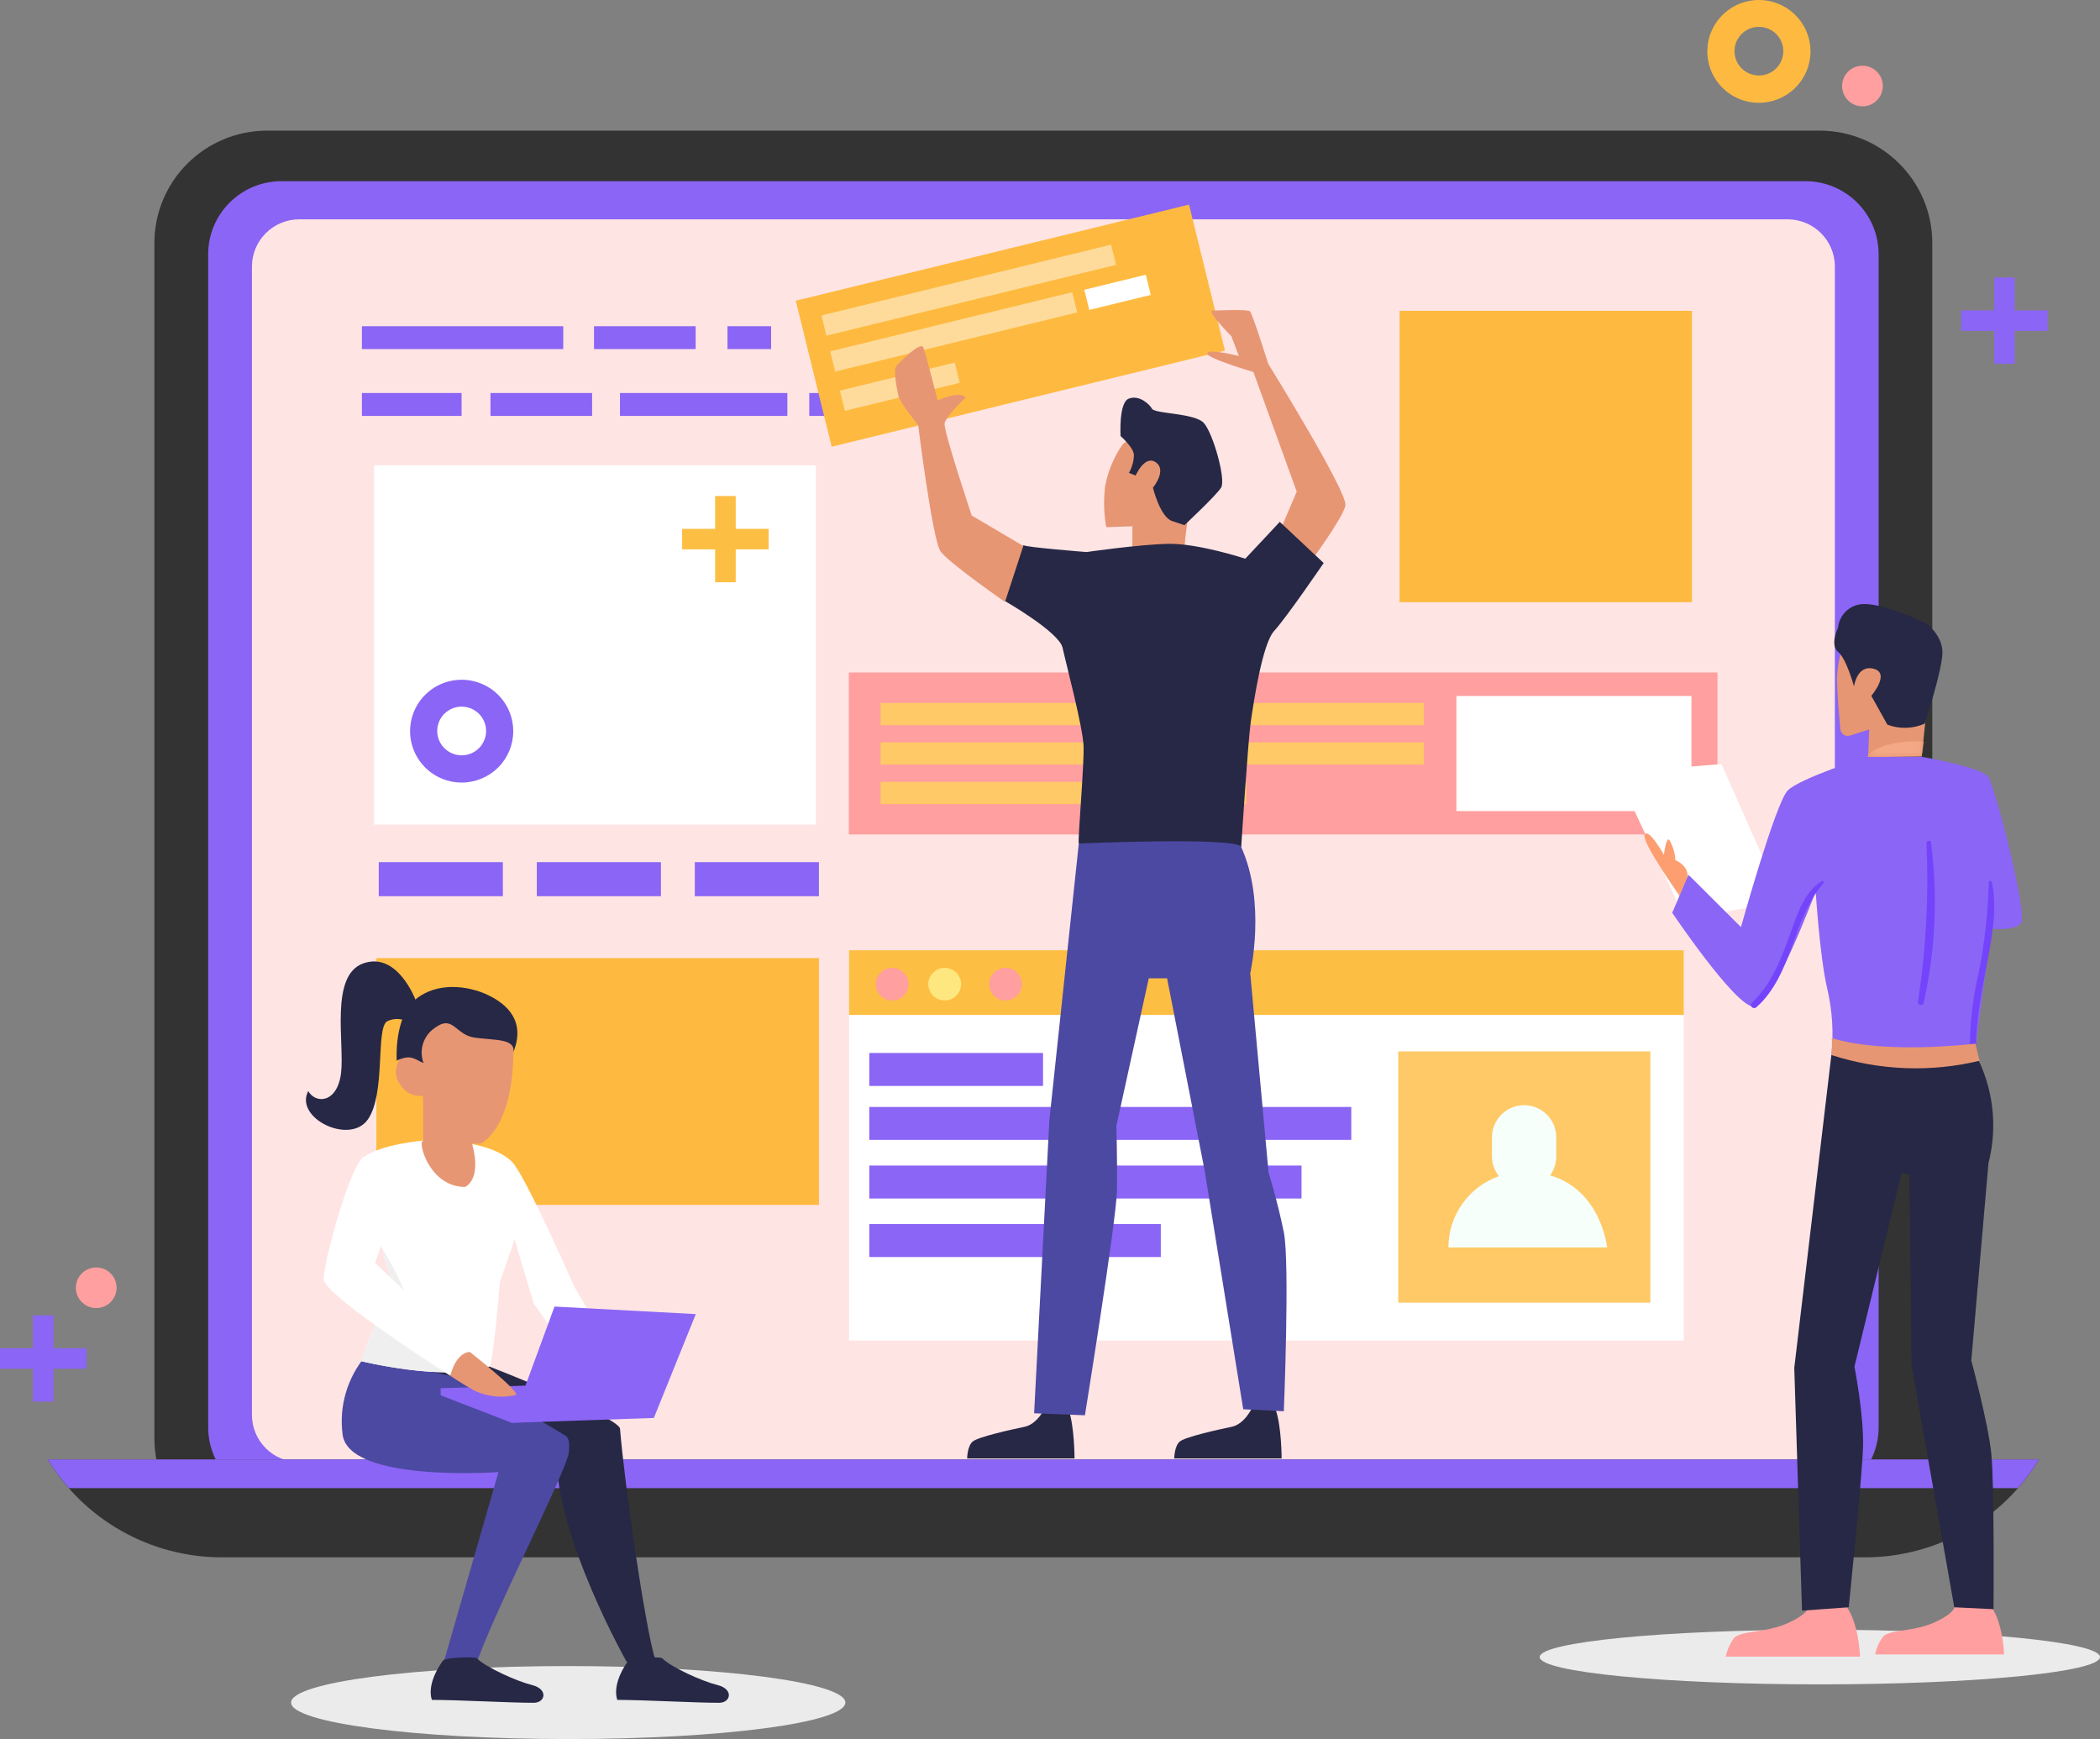 <svg width="250" height="207" viewBox="0 0 250 207" fill="none" xmlns="http://www.w3.org/2000/svg">
<rect x="0" y="0" width="250" height="207" fill="#808080" stroke="none"/>
<g clip-path="url(#clip0_35_3)">
<path d="M100.638 202.662C100.638 205.059 85.87 207.007 67.649 207.007C49.429 207.007 34.653 205.067 34.653 202.662C34.653 200.258 49.429 198.317 67.649 198.317C85.87 198.317 100.638 200.272 100.638 202.662Z" fill="#EBEBEB"/>
<path d="M216.648 200.497C235.068 200.497 250 199.041 250 197.245C250 195.449 235.068 193.994 216.648 193.994C198.228 193.994 183.296 195.449 183.296 197.245C183.296 199.041 198.228 200.497 216.648 200.497Z" fill="#EBEBEB"/>
<path d="M10.306 160.486H6.381V156.575H3.925V160.486H0V162.926H3.925V166.837H6.381V162.926H10.306V160.486Z" fill="#8B65F5"/>
<path d="M13.882 153.287C13.882 153.766 13.739 154.233 13.472 154.631C13.206 155.029 12.827 155.339 12.383 155.522C11.94 155.705 11.451 155.753 10.98 155.66C10.51 155.566 10.077 155.336 9.738 154.998C9.398 154.659 9.167 154.228 9.073 153.759C8.98 153.29 9.028 152.804 9.211 152.362C9.395 151.92 9.706 151.542 10.105 151.276C10.505 151.011 10.974 150.869 11.454 150.869C12.098 150.869 12.715 151.123 13.171 151.577C13.626 152.031 13.882 152.646 13.882 153.287Z" fill="#FF9F9F"/>
<path d="M216.604 15.548H31.811C24.394 15.548 18.38 21.54 18.38 28.931V171.218C18.38 178.609 24.394 184.601 31.811 184.601H216.604C224.022 184.601 230.035 178.609 230.035 171.218V28.931C230.035 21.54 224.022 15.548 216.604 15.548Z" fill="#333333"/>
<path d="M223.647 169.886V30.264C223.647 25.46 219.739 21.566 214.918 21.566L33.512 21.566C28.691 21.566 24.783 25.46 24.783 30.264V169.886C24.783 174.689 28.691 178.583 33.512 178.583H214.918C219.739 178.583 223.647 174.689 223.647 169.886Z" fill="#8B65F5"/>
<path d="M212.796 26.107H35.634C32.519 26.107 29.994 28.623 29.994 31.726V168.423C29.994 171.526 32.519 174.042 35.634 174.042H212.796C215.911 174.042 218.436 171.526 218.436 168.423V31.726C218.436 28.623 215.911 26.107 212.796 26.107Z" fill="#FFE4E4"/>
<path d="M5.676 173.717C7.828 177.268 10.861 180.206 14.484 182.248C18.108 184.291 22.198 185.368 26.361 185.376H222.062C226.225 185.368 230.315 184.291 233.939 182.248C237.562 180.206 240.595 177.268 242.747 173.717H5.676Z" fill="#333333"/>
<path d="M8.205 177.142H240.217C241.159 176.076 242.005 174.93 242.747 173.717H5.676C6.418 174.93 7.264 176.076 8.205 177.142Z" fill="#8B65F5"/>
<path d="M97.491 114.044H44.806V143.424H97.491V114.044Z" fill="#FEBA40"/>
<path d="M116.162 38.831H96.343V41.553H116.162V38.831Z" fill="#8B65F5"/>
<path d="M82.817 38.831H70.716V41.553H82.817V38.831Z" fill="#8B65F5"/>
<path d="M67.053 38.831H43.084V41.553H67.053V38.831Z" fill="#8B65F5"/>
<path d="M91.8 38.831H86.604V41.553H91.8V38.831Z" fill="#8B65F5"/>
<path d="M133.263 38.831H121.206V41.553H133.263V38.831Z" fill="#8B65F5"/>
<path d="M103.778 46.782H96.343V49.505H103.778V46.782Z" fill="#8B65F5"/>
<path d="M114.171 46.782H106.736V49.505H114.171V46.782Z" fill="#8B65F5"/>
<path d="M70.491 46.782H58.39V49.505H70.491V46.782Z" fill="#8B65F5"/>
<path d="M54.952 46.782H43.084V49.505H54.952V46.782Z" fill="#8B65F5"/>
<path d="M93.734 46.782H73.805V49.505H93.734V46.782Z" fill="#8B65F5"/>
<path d="M78.035 197.673C76.785 193.668 74.35 176.715 73.813 170.074C73.696 168.669 58.194 162.637 58.194 162.637C49.116 162.405 44.443 165.953 44.443 165.953L66.247 173.282C66.247 183.08 74.619 197.846 74.619 197.846L78.035 197.673Z" fill="#262845"/>
<path d="M59.342 175.23L52.874 197.68L56.566 198.484C58.179 193.168 67.497 175.064 67.715 172.891C67.824 171.964 67.758 171.254 67.417 170.972C67.075 170.69 56.624 164.454 53.608 163.781C49.545 162.868 43.513 161.413 43.513 161.413C42.44 162.694 41.644 164.181 41.173 165.782C40.703 167.383 40.569 169.064 40.78 170.719C41.441 176.512 59.342 175.23 59.342 175.23Z" fill="#4C49A2"/>
<path d="M50.613 135.741C50.613 135.741 43.52 136.371 43.193 138.297C42.866 140.223 46.58 152.411 46.58 152.411L43.004 162.028C43.004 162.028 53.237 164.534 58.223 162.666C58.695 162.876 59.502 152.607 59.502 152.607L61.275 147.538L63.528 155.149L68.681 162.391L72.075 159.639L68.318 153.056C68.318 153.056 62.504 139.832 60.956 138.297C58.019 135.408 50.613 135.741 50.613 135.741Z" fill="white"/>
<path d="M56.232 136.247L55.687 129.006H50.366V135.791C49.691 135.871 51.093 141.288 55.374 141.288C55.359 141.266 57.373 140.542 56.232 136.247Z" fill="#E79673"/>
<path d="M45.453 148.566C46.078 150.738 46.58 152.411 46.58 152.411L43.004 162.028C43.004 162.028 50.788 163.933 56.086 163.18C55.614 162.832 49.334 158.618 49.029 156.778C48.353 152.897 45.453 148.566 45.453 148.566Z" fill="#EFEFEF"/>
<path d="M60.97 121.648C60.519 119.787 57.605 119.244 52.975 119.787C49.85 120.156 49.145 123.024 49.058 125.16H48.913C48.378 125.326 47.913 125.662 47.589 126.118C47.266 126.574 47.103 127.123 47.125 127.68C47.145 128.251 47.363 128.796 47.742 129.223C47.948 129.553 48.225 129.832 48.554 130.041C48.882 130.251 49.253 130.384 49.639 130.432C49.857 130.458 50.076 130.458 50.294 130.432C51.594 133.134 53.986 136.501 57.343 136.103C62.285 132.692 60.97 121.648 60.97 121.648Z" fill="#E79673"/>
<path d="M50.424 126.543C50.148 125.808 50.123 125.002 50.355 124.252C50.586 123.501 51.06 122.848 51.704 122.394C53.993 120.678 54.153 123.212 56.566 123.524C58.979 123.835 61.377 123.639 61.115 125.233C62.569 121.612 60.461 119.577 58.099 118.447C55.737 117.317 52.023 116.832 49.45 118.976C46.878 121.119 47.227 126.254 47.227 126.254C48.92 125.435 49.378 126.102 50.424 126.543Z" fill="#262845"/>
<path d="M49.45 118.976C49.45 118.976 47.314 113.255 43.266 114.667C39.217 116.079 41.042 124.212 40.598 127.753C40.155 131.294 37.604 131.446 36.695 129.875C35.002 133.076 41.63 136.334 43.789 133.257C45.947 130.179 44.705 122.394 46.086 121.568C46.525 121.352 47.015 121.26 47.504 121.302C47.992 121.345 48.459 121.519 48.855 121.807L49.45 118.976Z" fill="#262845"/>
<path d="M43.36 137.652C41.652 138.63 38.52 150.326 38.52 152.252C38.52 154.178 53.615 163.774 53.615 163.774C53.615 163.774 54.342 161.406 55.926 160.92C55.599 160.761 44.647 150.326 44.647 150.326L47.554 142.15C47.554 142.15 47.547 135.234 43.36 137.652Z" fill="white"/>
<path d="M52.459 165.244L67.846 164.773L77.839 168.466L60.926 169.364L52.459 165.244Z" fill="#8B65F5"/>
<path d="M60.926 169.364L52.459 166.091V165.244L61.595 168.524L60.926 169.364Z" fill="#8B65F5"/>
<path d="M60.926 169.364L66.014 155.525L82.832 156.423L77.839 168.785L60.926 169.364Z" fill="#8B65F5"/>
<path d="M71.254 161.652C70.76 162.644 70.905 163.73 71.596 164.07C72.286 164.411 73.245 163.882 73.776 162.89C74.306 161.898 74.125 160.804 73.434 160.464C72.744 160.124 71.755 160.652 71.254 161.652Z" fill="#8B65F5"/>
<path d="M55.926 160.92C55.926 160.92 62.046 165.743 61.406 166.062C59.783 166.43 58.083 166.26 56.566 165.577C55.112 164.78 53.615 163.774 53.615 163.774C53.615 163.774 54.153 161.087 55.926 160.92Z" fill="#E79673"/>
<path d="M56.733 197.368C57.816 198.462 61.515 200.128 63.339 200.577C65.287 201.062 64.945 202.691 63.521 202.691C60.716 202.691 54.487 202.344 51.413 202.344C50.933 200.895 51.762 198.969 52.743 197.665C53.041 197.267 56.573 197.209 56.733 197.368Z" fill="#262845"/>
<path d="M78.805 197.368C79.888 198.462 83.588 200.128 85.412 200.577C87.367 201.062 87.018 202.691 85.594 202.691C82.795 202.691 76.56 202.344 73.485 202.344C73.006 200.895 73.834 198.969 74.815 197.665C75.113 197.267 78.616 197.209 78.805 197.368Z" fill="#262845"/>
<path d="M59.865 102.624H45.09V106.679H59.865V102.624Z" fill="#8B65F5"/>
<path d="M97.491 102.624H82.716V106.679H97.491V102.624Z" fill="#8B65F5"/>
<path d="M78.682 102.624H63.906V106.679H78.682V102.624Z" fill="#8B65F5"/>
<path d="M141.551 24.353L94.731 35.795L99.008 53.174L145.829 41.732L141.551 24.353Z" fill="#FEBA40"/>
<path d="M132.272 29.124L97.791 37.55L98.383 39.956L132.864 31.529L132.272 29.124Z" fill="#FEDB9B"/>
<path d="M127.648 34.782L98.835 41.824L99.427 44.229L128.241 37.188L127.648 34.782Z" fill="#FEDB9B"/>
<path d="M113.659 43.161L99.986 46.502L100.578 48.907L114.251 45.566L113.659 43.161Z" fill="#FEDB9B"/>
<path d="M136.406 32.705L129.086 34.494L129.677 36.892L136.997 35.103L136.406 32.705Z" fill="white"/>
<path d="M97.12 55.393H44.537V98.148H97.12V55.393Z" fill="white"/>
<path d="M204.46 80.051H101.052V99.329H204.46V80.051Z" fill="#FF9F9F"/>
<path d="M201.363 82.846H173.382V96.548H201.363V82.846Z" fill="white"/>
<path d="M169.516 83.679H104.832V86.323H169.516V83.679Z" fill="#FFC967"/>
<path d="M169.516 88.372H104.832V91.015H169.516V88.372Z" fill="#FFC967"/>
<path d="M148.381 93.072H104.832V95.715H148.381V93.072Z" fill="#FFC967"/>
<path d="M200.448 113.11H101.074V159.566H200.448V113.11Z" fill="white"/>
<path d="M200.448 113.11H101.074V120.815H200.448V113.11Z" fill="#FDBE44"/>
<path d="M160.867 131.765H103.487V135.683H160.867V131.765Z" fill="#8B65F5"/>
<path d="M154.944 138.739H103.487V142.664H154.944V138.739Z" fill="#8B65F5"/>
<path d="M138.191 145.705H103.487V149.63H138.191V145.705Z" fill="#8B65F5"/>
<path d="M124.171 125.341H103.487V129.266H124.171V125.341Z" fill="#8B65F5"/>
<path d="M196.472 125.153H166.456V155.062H196.472V125.153Z" fill="#FFC967"/>
<path d="M184.538 139.912C185.015 139.252 185.27 138.458 185.265 137.645V135.364C185.265 134.354 184.862 133.385 184.146 132.67C183.429 131.956 182.456 131.555 181.442 131.555C180.428 131.555 179.456 131.956 178.739 132.67C178.022 133.385 177.619 134.354 177.619 135.364V137.645C177.618 138.503 177.91 139.336 178.448 140.006C176.688 140.626 175.164 141.774 174.087 143.293C173.009 144.812 172.43 146.626 172.43 148.486H191.327C191.327 148.486 190.622 141.671 184.538 139.912Z" fill="#F6FFFA"/>
<path d="M106.213 119.092C107.288 119.092 108.16 118.223 108.16 117.151C108.16 116.079 107.288 115.21 106.213 115.21C105.137 115.21 104.265 116.079 104.265 117.151C104.265 118.223 105.137 119.092 106.213 119.092Z" fill="#FF9F9F"/>
<path d="M112.463 119.092C113.539 119.092 114.411 118.223 114.411 117.151C114.411 116.079 113.539 115.21 112.463 115.21C111.387 115.21 110.515 116.079 110.515 117.151C110.515 118.223 111.387 119.092 112.463 119.092Z" fill="#FFE780"/>
<path d="M119.709 119.092C120.785 119.092 121.657 118.223 121.657 117.151C121.657 116.079 120.785 115.21 119.709 115.21C118.633 115.21 117.761 116.079 117.761 117.151C117.761 118.223 118.633 119.092 119.709 119.092Z" fill="#FF9F9F"/>
<path d="M201.422 37H166.616V71.681H201.422V37Z" fill="#FEBA40"/>
<path d="M215.347 191.032C215.347 191.032 215.645 191.944 212.839 193.204C210.034 194.464 207.069 194.03 206.342 195.102C205.909 195.735 205.603 196.446 205.441 197.195H221.43C221.43 197.195 221.314 192.799 219.504 190.844C219.715 191.278 215.347 191.032 215.347 191.032Z" fill="#FF9F9F"/>
<path d="M232.746 190.996C232.746 190.996 233.029 191.872 230.333 193.103C227.637 194.334 224.78 193.892 224.083 194.928C223.667 195.534 223.376 196.216 223.225 196.934H238.582C238.582 196.934 238.466 192.705 236.722 190.829C236.947 191.264 232.746 190.996 232.746 190.996Z" fill="#FF9F9F"/>
<path d="M212.2 107.331L200.6 109.366L192.446 91.971L204.932 90.95L212.2 107.331Z" fill="white"/>
<path d="M197.716 105.578C197.686 105.593 197.678 105.593 197.716 105.578V105.578Z" fill="#262845"/>
<path d="M220.231 74.699C219.338 76.528 218.817 78.514 218.697 80.544C218.697 82.492 218.944 85.316 219.097 86.837C219.113 86.963 219.158 87.085 219.226 87.193C219.295 87.301 219.387 87.393 219.495 87.462C219.603 87.531 219.724 87.576 219.852 87.593C219.979 87.61 220.108 87.599 220.231 87.561L222.52 86.837L222.397 90.139L228.778 90.03L230.166 76.684C230.166 76.684 224.817 70.89 220.231 74.699Z" fill="#E79673"/>
<path d="M220.711 81.709C220.711 81.709 221.067 79.066 223.073 79.609C225.079 80.152 222.775 82.825 222.775 82.825L224.686 86.257C225.402 86.529 226.165 86.658 226.93 86.636C227.696 86.613 228.45 86.44 229.149 86.127C229.149 86.127 231.242 79.696 231.242 77.661C231.242 75.626 229.388 74.257 229.388 74.257C229.388 74.257 224.403 71.781 221.728 71.904C220.989 71.949 220.29 72.255 219.757 72.767C219.224 73.28 218.892 73.965 218.821 74.699C218.821 74.699 217.796 76.734 218.821 77.596C219.846 78.458 220.711 81.709 220.711 81.709Z" fill="#262845"/>
<mask id="mask0_35_3" style="mask-type:alpha" maskUnits="userSpaceOnUse" x="218" y="73" width="13" height="18">
<path d="M220.231 74.699C219.338 76.528 218.817 78.514 218.697 80.544C218.697 82.492 218.944 85.316 219.097 86.837C219.113 86.963 219.158 87.085 219.226 87.193C219.295 87.301 219.387 87.393 219.495 87.462C219.603 87.531 219.724 87.576 219.852 87.593C219.979 87.61 220.108 87.599 220.231 87.561L222.52 86.837L222.397 90.139L228.778 90.03L230.166 76.684C230.166 76.684 224.817 70.89 220.231 74.699Z" fill="#E79673"/>
</mask>
<g mask="url(#mask0_35_3)">
<path d="M229.061 88.249L228.778 90.081H222.179C222.179 90.081 223.458 88.075 229.061 88.249Z" fill="#F4A886"/>
</g>
<path d="M200.855 104.673C200.855 104.673 201.32 103.225 199.452 102.385C199.408 101.534 199.159 100.707 198.725 99.973C198.333 99.582 198.086 101.747 198.086 101.747C198.086 101.747 196.261 98.51 195.796 99.336C195.331 100.162 199.917 106.534 200.041 106.788C200.164 107.041 200.855 104.673 200.855 104.673Z" fill="#FD9E71"/>
<path d="M218.021 125.58L213.603 162.832L214.526 191.72L220.086 191.321C220.086 191.321 221.655 176.114 221.786 172.326C221.917 168.539 220.769 162.673 220.769 162.673L226.372 139.644L227.31 139.81L227.564 162.499L232.652 191.321L237.325 191.546C237.325 191.546 237.441 176.686 237.056 173C236.671 169.314 234.679 161.949 234.679 161.949L236.722 138.456C237.861 134.035 237.282 129.348 235.101 125.334C234.628 125.37 218.021 125.58 218.021 125.58Z" fill="#262845"/>
<path d="M222.179 90.11C222.179 90.11 214.278 92.644 212.832 94.085C211.386 95.527 207.258 110.358 207.258 110.358L201.014 104.13L199.074 108.649C199.074 108.649 206.385 119.512 208.682 119.823C210.979 120.134 216.153 106.107 216.153 106.107C216.153 106.107 216.626 113.783 217.513 117.621C218.13 120.229 218.305 122.922 218.029 125.587C225.093 126.869 231.111 126.609 235.101 125.334L237.056 110.539C237.056 110.539 239.745 110.85 240.595 109.916C241.446 108.982 237.536 93.665 236.692 92.478C235.849 91.29 228.756 90.081 228.756 90.081L222.179 90.11Z" fill="#8B65F5"/>
<path d="M229.875 100.277C229.832 99.973 229.338 100.053 229.345 100.35C229.63 106.658 229.292 112.98 228.335 119.222C228.269 119.642 228.901 119.838 228.996 119.403C230.41 113.128 230.707 106.655 229.875 100.277Z" fill="#7344FB"/>
<path d="M237.129 104.992C237.085 104.782 236.758 104.833 236.758 105.043C236.667 108.714 236.253 112.371 235.522 115.97C234.768 119.197 234.433 122.507 234.527 125.819C234.527 126.283 235.254 126.29 235.254 125.819C235.094 121.988 235.879 118.288 236.576 114.537C237.158 111.394 237.783 108.142 237.129 104.992Z" fill="#7344FB"/>
<path d="M216.873 104.876C214.751 106.223 213.966 108.852 213.145 111.089C212.04 114.116 210.964 117.093 208.551 119.36C208.195 119.7 208.726 120.221 209.089 119.895C213.508 115.934 213.297 109.46 217.084 105.129C217.178 104.999 217.033 104.774 216.873 104.876Z" fill="#7344FB"/>
<path d="M235.181 124.226C235.181 124.226 224.475 125.58 218.021 123.552C218.189 123.552 218.021 125.58 218.021 125.58C223.734 127.433 229.851 127.669 235.69 126.261C235.602 126.232 235.181 124.226 235.181 124.226Z" fill="#E79673"/>
<path d="M124.404 167.583C124.404 167.583 123.517 169.516 121.984 169.835C120.45 170.154 116.424 171.037 115.784 171.602C115.145 172.167 115.137 173.608 115.137 173.608H127.922C127.922 173.608 127.922 169.748 127.195 167.742C127.464 167.749 124.404 167.583 124.404 167.583Z" fill="#262845"/>
<path d="M149.057 167.583C149.057 167.583 148.17 169.516 146.636 169.835C145.103 170.154 141.076 171.037 140.437 171.602C139.797 172.167 139.79 173.608 139.79 173.608H152.574C152.574 173.608 152.574 169.748 151.847 167.742C152.116 167.749 149.057 167.583 149.057 167.583Z" fill="#262845"/>
<path d="M147.487 42.379C147.487 42.379 143.926 41.474 143.707 42.039C143.489 42.604 149.217 44.284 149.217 44.284L154.369 58.514L152.436 63.069L155.983 66.922C155.983 66.922 159.849 61.708 160.169 60.179C160.489 58.651 150.99 43.321 150.99 43.321C150.99 43.321 149.1 37.346 148.81 37.064C148.519 36.781 145.117 36.955 144.347 36.969C143.577 36.984 146.593 40.026 146.593 40.026L147.487 42.379Z" fill="#E79673"/>
<path d="M133.634 52.909C132.615 54.384 131.913 56.053 131.57 57.811C131.362 59.455 131.403 61.12 131.694 62.75L134.804 62.649V65.546H140.997C141.058 64.406 141.18 63.27 141.36 62.142C141.6 60.933 143.293 58.651 143.293 58.651L140.517 50.823L136.527 50.461L133.634 52.909Z" fill="#E79673"/>
<path d="M135.197 56.609C135.197 56.609 136.287 54.082 137.617 55.045C138.947 56.008 137.254 58.05 137.254 58.05C137.254 58.05 138.097 61.548 139.55 62.026L141.004 62.511C141.004 62.511 144.754 59.014 145.365 58.05C145.975 57.087 144.398 51.533 143.308 50.345C142.218 49.157 137.494 49.266 137.145 48.658C136.796 48.049 135.575 46.978 134.368 47.456C133.162 47.934 133.402 51.909 133.402 51.909C133.402 51.909 134.892 53.191 134.993 54.118C134.979 54.88 134.775 55.627 134.397 56.291L135.197 56.609Z" fill="#262845"/>
<path d="M129.346 65.712C129.346 65.712 135.517 64.814 139.063 64.735C142.61 64.655 148.25 66.502 148.25 66.502L152.356 62.12L157.582 67.016C157.582 67.016 153.134 73.534 151.695 75.091C150.256 76.647 149.217 83.781 148.897 85.953C148.577 88.126 147.763 100.806 147.763 100.806C147.763 100.806 143.976 105.303 128.43 100.408C128.271 100.241 129.077 91.095 128.997 88.821C128.917 86.547 126.897 78.95 126.497 77.104C126.097 75.257 119.673 71.564 119.673 71.564C119.673 71.564 118.88 67.067 121.853 64.901C122.224 65.155 129.346 65.712 129.346 65.712Z" fill="#262845"/>
<path d="M114.956 47.34C114.956 47.34 112.616 49.512 112.456 50.389C112.296 51.265 115.683 61.367 115.683 61.367L121.824 64.988L119.644 71.65C119.644 71.65 112.935 66.994 111.969 65.632C111.002 64.271 109.309 50.62 109.309 50.62C109.309 50.62 107.128 47.89 106.968 47.166C106.809 46.442 106.307 44.081 106.678 43.617C107.048 43.154 109.585 40.583 109.912 41.351C110.239 42.118 111.62 47.673 111.62 47.673C111.62 47.673 114.411 46.377 114.956 47.34Z" fill="#E79673"/>
<path d="M128.43 100.401L124.927 133.307L123.11 168.227L129.157 168.466C129.157 168.466 132.9 145.293 132.966 141.773C133.031 138.254 132.9 134.032 132.9 134.032L136.759 116.456H138.94L143.41 139.333L148.003 167.749L152.836 167.988C152.836 167.988 153.563 150.289 152.836 146.676C152.109 143.062 151.019 139.572 151.019 139.572L148.839 115.847C148.839 115.847 150.772 107.418 147.748 100.799C147.16 99.597 128.43 100.401 128.43 100.401Z" fill="#4C49A2"/>
<path d="M91.51 62.953H87.585V59.042H85.136V62.953H81.204V65.394H85.136V69.311H87.585V65.394H91.51V62.953Z" fill="#FDBE44"/>
<path d="M54.96 93.151C53.745 93.151 52.557 92.792 51.547 92.12C50.537 91.447 49.75 90.491 49.285 89.372C48.821 88.254 48.699 87.023 48.937 85.836C49.175 84.648 49.76 83.558 50.62 82.703C51.479 81.847 52.574 81.265 53.766 81.029C54.958 80.794 56.193 80.916 57.315 81.381C58.437 81.845 59.396 82.63 60.07 83.638C60.743 84.645 61.102 85.829 61.101 87.039C61.099 88.661 60.451 90.216 59.3 91.362C58.148 92.508 56.587 93.151 54.96 93.151ZM54.96 84.114C54.385 84.114 53.823 84.284 53.345 84.602C52.867 84.92 52.494 85.373 52.274 85.902C52.054 86.431 51.996 87.014 52.108 87.576C52.221 88.138 52.498 88.654 52.904 89.059C53.311 89.464 53.829 89.74 54.392 89.852C54.956 89.963 55.541 89.906 56.072 89.687C56.603 89.467 57.057 89.096 57.377 88.62C57.696 88.143 57.867 87.583 57.867 87.01C57.867 86.242 57.561 85.505 57.015 84.962C56.47 84.419 55.731 84.114 54.96 84.114Z" fill="#8B65F5"/>
<path d="M243.771 36.948H239.847V33.03H237.398V36.948H233.473V39.388H237.398V43.299H239.847V39.388H243.771V36.948Z" fill="#8B65F5"/>
<path d="M224.148 10.24C224.148 10.718 224.006 11.186 223.739 11.584C223.472 11.982 223.093 12.291 222.65 12.475C222.206 12.658 221.718 12.706 221.247 12.612C220.776 12.519 220.344 12.289 220.004 11.95C219.665 11.612 219.434 11.181 219.34 10.712C219.246 10.243 219.294 9.756 219.478 9.314C219.662 8.872 219.973 8.495 220.372 8.229C220.771 7.963 221.241 7.821 221.721 7.821C222.364 7.821 222.982 8.076 223.437 8.53C223.892 8.983 224.148 9.598 224.148 10.24Z" fill="#FF9F9F"/>
<path d="M176.769 52.677C175.554 52.677 174.367 52.318 173.357 51.646C172.347 50.973 171.56 50.017 171.095 48.899C170.63 47.781 170.509 46.551 170.746 45.364C170.983 44.177 171.568 43.086 172.426 42.23C173.285 41.375 174.38 40.792 175.571 40.556C176.762 40.32 177.997 40.441 179.119 40.904C180.241 41.367 181.201 42.151 181.875 43.158C182.55 44.164 182.91 45.347 182.91 46.558C182.908 48.18 182.261 49.735 181.109 50.883C179.958 52.03 178.397 52.675 176.769 52.677ZM176.769 43.632C176.194 43.632 175.632 43.802 175.154 44.12C174.676 44.438 174.303 44.891 174.083 45.42C173.863 45.949 173.806 46.532 173.918 47.094C174.03 47.656 174.307 48.172 174.713 48.577C175.12 48.982 175.638 49.258 176.202 49.37C176.766 49.481 177.35 49.424 177.882 49.205C178.413 48.986 178.867 48.614 179.186 48.138C179.506 47.662 179.676 47.102 179.676 46.529C179.67 45.764 179.362 45.033 178.817 44.494C178.272 43.956 177.536 43.654 176.769 43.654V43.632Z" fill="#FEBA40"/>
<path d="M209.395 12.239C208.18 12.239 206.993 11.88 205.983 11.207C204.973 10.535 204.186 9.579 203.721 8.461C203.256 7.343 203.134 6.113 203.371 4.926C203.608 3.738 204.193 2.648 205.052 1.792C205.911 0.937 207.005 0.354 208.196 0.118C209.388 -0.119 210.623 0.003 211.745 0.466C212.867 0.929 213.826 1.713 214.501 2.72C215.176 3.726 215.536 4.909 215.536 6.119C215.534 7.742 214.886 9.297 213.735 10.444C212.584 11.591 211.023 12.237 209.395 12.239ZM209.395 3.194C208.82 3.194 208.257 3.364 207.779 3.682C207.301 4 206.929 4.453 206.709 4.982C206.489 5.511 206.431 6.094 206.543 6.655C206.655 7.217 206.932 7.734 207.339 8.139C207.745 8.544 208.263 8.82 208.827 8.931C209.391 9.043 209.976 8.986 210.507 8.767C211.038 8.547 211.492 8.176 211.812 7.7C212.131 7.223 212.302 6.663 212.302 6.09C212.302 5.322 211.995 4.585 211.45 4.042C210.905 3.499 210.166 3.194 209.395 3.194Z" fill="#FEBA40"/>
</g>
<defs>
<clipPath id="clip0_35_3">
<rect width="250" height="207" fill="white"/>
</clipPath>
</defs>
</svg>
